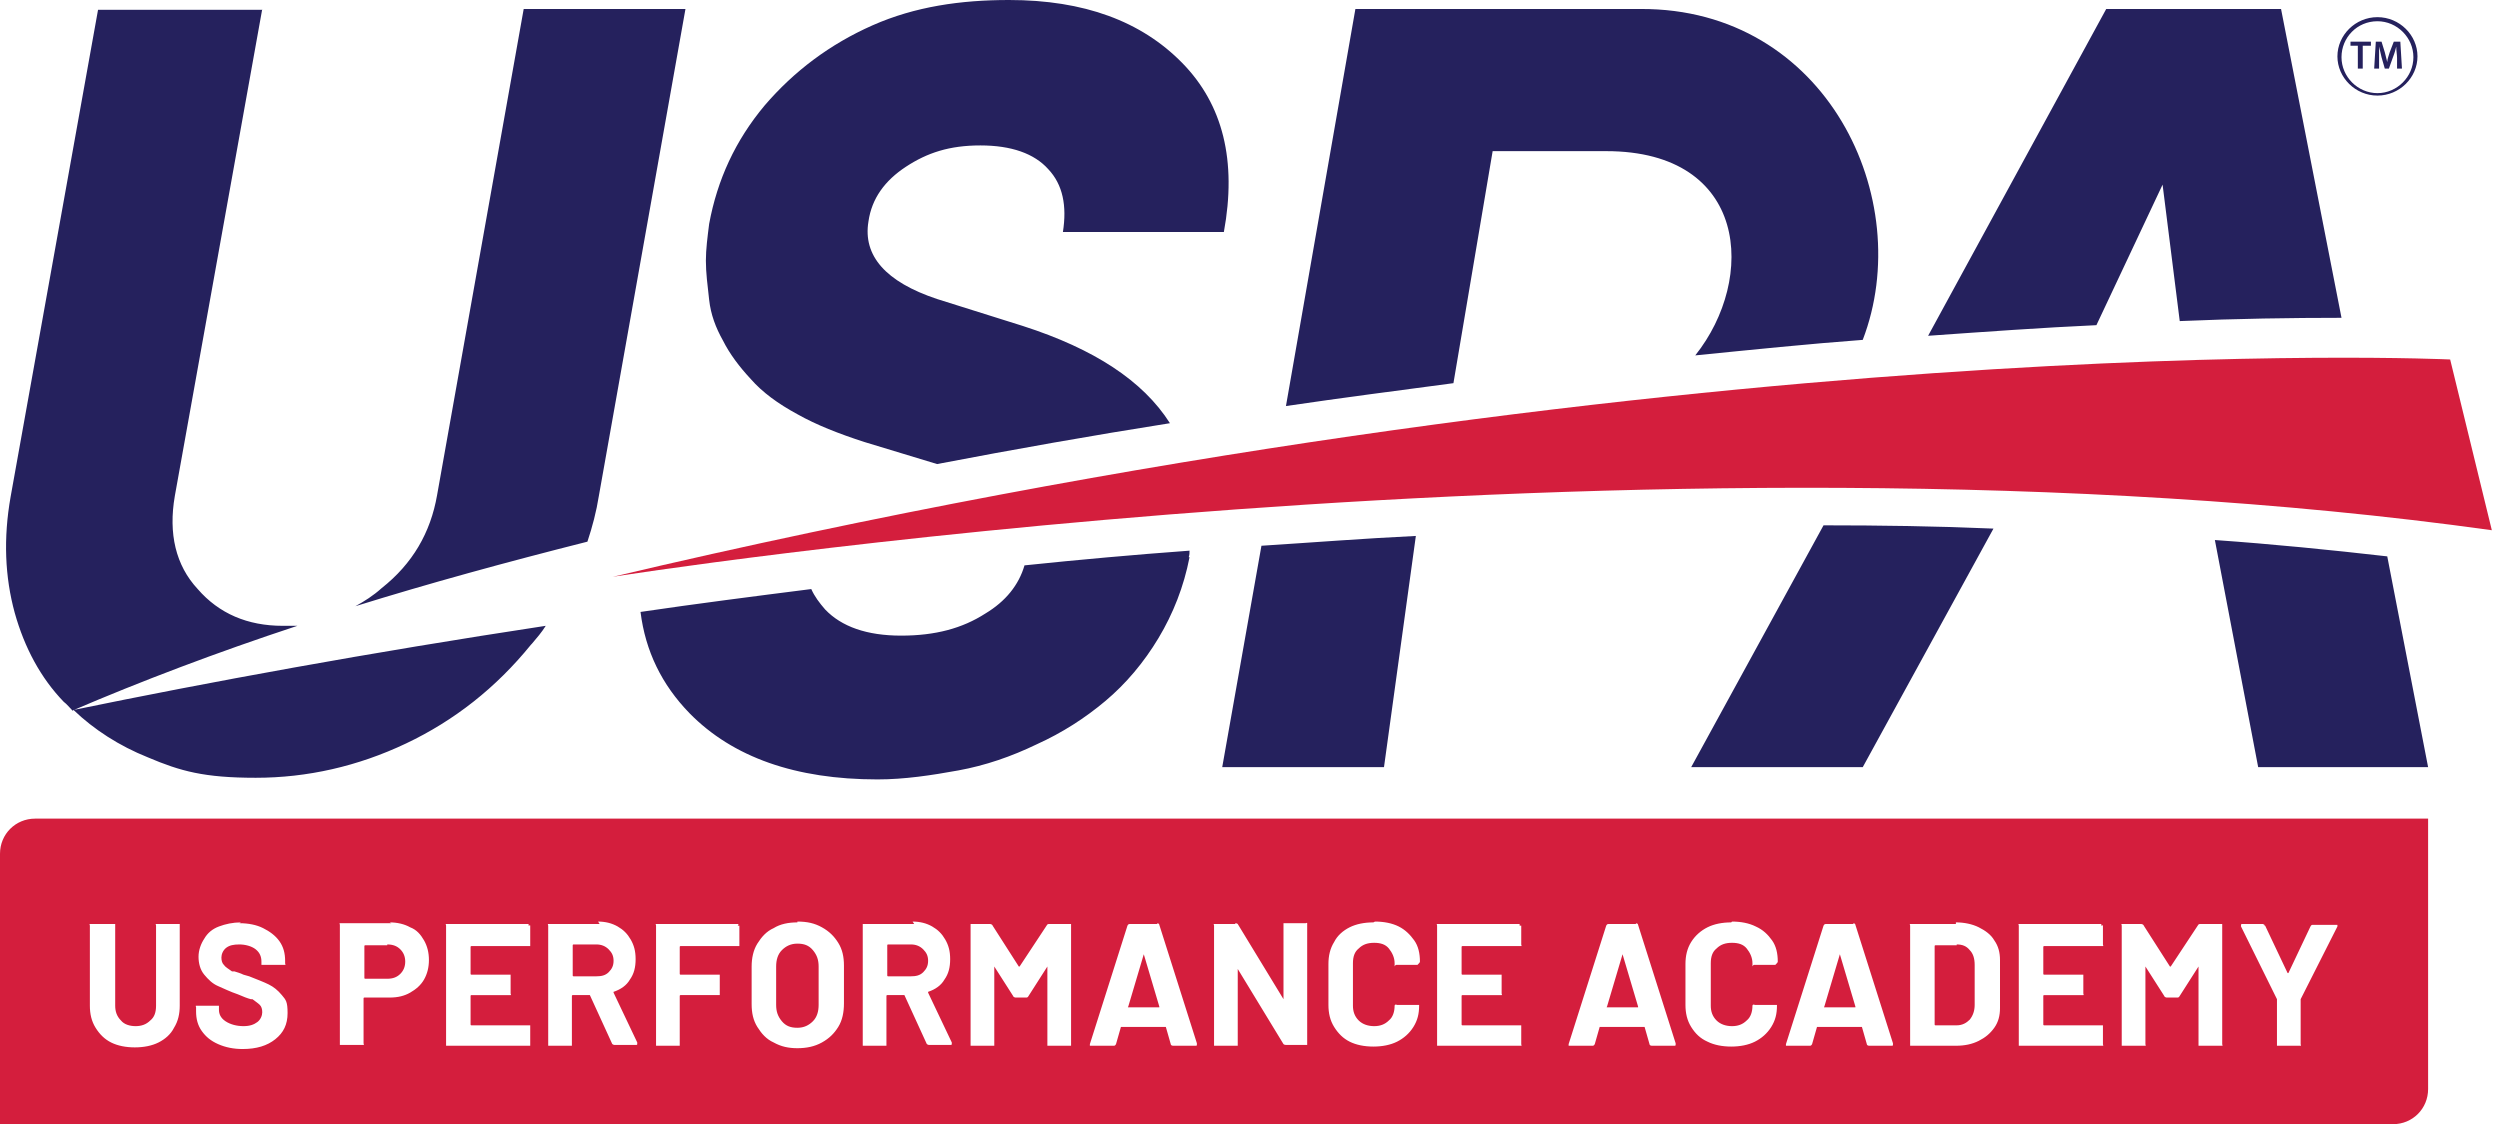 <?xml version="1.0" encoding="UTF-8"?>
<svg xmlns="http://www.w3.org/2000/svg" version="1.1" viewBox="0 0 306 137.6">
  <defs>
    <style>
      .cls-1 {
      fill: #25215d;
      }

      .cls-1, .cls-2 {
      fill-rule: evenodd;
      }

      .cls-2 {
      fill: #d41e3d;
      }
    </style>
  </defs>
  <!-- Generator: Adobe Illustrator 28.7.5, SVG Export Plug-In . SVG Version: 1.2.0 Build 176)  -->
  <g>
    <g id="Artwork">
      <g>
        <path class="cls-1" d="M145.6,68.2c-.7,3.6-2,6.9-3.8,9.9-1.8,3-4,5.6-6.5,7.7s-5.3,3.9-8.4,5.3c-3.1,1.5-6.3,2.6-9.6,3.2s-6.6,1.1-9.9,1.1c-10,0-17.7-2.7-23-8.1-3.4-3.5-5.4-7.6-6-12.4h0c6.8-1,13.8-1.9,20.9-2.8.4.9,1,1.7,1.7,2.5,2,2.1,5.1,3.2,9.3,3.2s7.5-.9,10.3-2.7c2.5-1.5,4.1-3.5,4.8-5.9,6.7-.7,13.4-1.3,20.2-1.8,0,.3,0,.5-.1.8h0ZM65,78.9c-4.3,5.3-9.4,9.3-15.3,12.1-5.9,2.8-12.1,4.2-18.4,4.2s-9.2-.8-13.2-2.5c-3.5-1.4-6.6-3.4-9.1-5.8,16.5-3.4,36.1-7,57.8-10.3h0c-.5.8-1.1,1.5-1.7,2.2h0ZM271.1,66.1c7.1.5,14.1,1.2,21.1,2l5,25.8h-20.8l-5.3-27.8ZM223.2,64.3c6.9,0,13.9.1,20.8.4l-16,29.2h-21l16.2-29.6ZM173.3,65.6l-3.9,28.3h-19.8l4.8-27.1c6.3-.4,12.6-.9,18.9-1.2h0ZM32.1,1.1l-10.7,59.6c-.8,4.6.1,8.5,2.8,11.4,2.6,3,6.1,4.5,10.4,4.5s1.2,0,1.8,0h0c-10,3.3-19.2,6.8-27.6,10.4h.1c-.4-.4-.7-.8-1.1-1.1-2.8-2.9-4.8-6.6-6-10.9-1.2-4.4-1.4-9.1-.5-14.2L12,1.2h20.1,0ZM83.9,1.1l-10.6,59.6c-.3,1.9-.8,3.8-1.4,5.6-9.9,2.5-19.4,5.1-28.4,7.9h0c1.1-.6,2.2-1.3,3.2-2.2,3.8-3,6-6.8,6.8-11.4L64.1,1.1h19.8ZM123.5,0c9.2,0,16.2,2.6,21.2,7.7,5,5.1,6.7,12,5.1,20.7h-19.7c.5-3.2,0-5.8-1.8-7.7-1.7-1.9-4.5-2.9-8.3-2.9s-6.5.9-9.1,2.6c-2.6,1.7-4.2,3.9-4.6,6.7-.7,4.2,2.1,7.4,8.4,9.5l10.5,3.3c8.7,2.8,14.7,6.7,18,11.9-9.5,1.5-19.1,3.2-28.5,5l-8.9-2.7c-3.1-1-5.9-2.1-8.2-3.4-2.4-1.3-4.3-2.7-5.7-4.3-1.4-1.5-2.6-3.1-3.4-4.7-.9-1.6-1.5-3.2-1.7-5s-.4-3.3-.4-4.8c0-1.4.2-2.9.4-4.5,1-5.4,3.2-10.2,6.8-14.5,3.6-4.2,8-7.5,13.2-9.8S117.6,0,123.5,0h0ZM200.8,1.1c22.8-.1,33.8,23.3,27.2,40.5h0c-6.7.5-13.5,1.2-20.5,1.9,7.5-9.4,6.5-25-10.9-25h-13.9l-4.8,28.4c-6.8.9-13.7,1.8-20.5,2.8L165.9,1.1h34.9ZM279.2,1.1l7.4,37.8c-6.1,0-12.8.1-19.8.4l-2.1-16.7-8.1,17.2c-6.6.3-13.5.8-20.6,1.3L257.8,1.1h21.4Z"/>
        <path class="cls-1" d="M291,2.1c2.7,0,4.9,2.2,4.9,4.8s-2.2,4.8-4.9,4.8-4.9-2.2-4.9-4.8,2.2-4.8,4.9-4.8h0ZM291,2.6c-2.5,0-4.4,2-4.4,4.4s2,4.4,4.4,4.4,4.4-2,4.4-4.4-2-4.4-4.4-4.4h0ZM290.2,5.1v.5h-1v2.8h-.6v-2.8h-.9v-.5h2.5ZM291.5,5.1l.4,1.3c.1.4.2.8.3,1.2h0c0-.4.2-.8.3-1.2l.5-1.3h.8l.2,3.3h-.6v-1.3c0-.4-.1-.9-.1-1.4h0c-.1.4-.2.8-.4,1.3l-.5,1.4h-.5l-.4-1.4c-.1-.4-.2-.9-.3-1.3h0c0,.4,0,1,0,1.4v1.3h-.6l.2-3.3h.8,0Z"/>
      </g>
      <g>
        <path class="cls-2" d="M297.2,100.2v33.1c0,2.4-1.9,4.3-4.3,4.3H0v-33.1c0-2.4,1.9-4.3,4.3-4.3h293ZM97.6,112.9c-1.1,0-2.1.2-2.9.7-.9.4-1.5,1.1-2,1.9-.5.8-.7,1.8-.7,2.8h0v4.6c0,1.1.2,2,.7,2.8s1.1,1.5,2,1.9c.9.5,1.8.7,2.9.7s2.1-.2,3-.7,1.5-1.1,2-1.9c.5-.8.7-1.8.7-2.9h0v-4.6c0-1.1-.2-2-.7-2.8-.5-.8-1.1-1.4-2-1.9s-1.8-.7-3-.7h0ZM168.1,112.9c-1.1,0-2.1.2-2.9.6s-1.5,1-1.9,1.8c-.5.8-.7,1.7-.7,2.7h0v5c0,1,.2,1.9.7,2.7s1.1,1.4,1.9,1.8,1.8.6,2.9.6,2.1-.2,2.9-.6c.8-.4,1.5-1,2-1.8.5-.8.7-1.6.7-2.6s0-.1,0-.1-.1,0-.2,0h-2.5c-.2-.1-.3,0-.3.1,0,.7-.2,1.4-.7,1.8-.5.5-1.1.7-1.8.7s-1.4-.2-1.9-.7-.7-1.1-.7-1.8h0v-5.2c0-.8.2-1.4.7-1.8.5-.5,1.1-.7,1.9-.7s1.4.2,1.8.7.7,1.1.7,1.8,0,.2.2.2h2.6c.2-.2.3-.3.3-.4,0-1-.2-1.9-.7-2.6s-1.1-1.3-1.9-1.7c-.8-.4-1.8-.6-2.9-.6h0ZM13.7,113.1h-2.5c0,0-.1,0-.2,0s0,.1,0,.2h0v9.8c0,1,.2,1.9.7,2.7.5.8,1.1,1.4,1.9,1.8.8.4,1.8.6,2.9.6s2.1-.2,2.9-.6c.8-.4,1.5-1,1.9-1.8.5-.8.7-1.7.7-2.7h0v-9.8c0,0,0-.1,0-.2,0,0-.1,0-.2,0h-2.5c0,0-.1,0-.2,0s0,.1,0,.2h0v9.8c0,.8-.2,1.4-.7,1.8-.5.5-1.1.7-1.8.7s-1.4-.2-1.8-.7c-.5-.5-.7-1.1-.7-1.8h0v-9.8c0,0,0-.1,0-.2,0,0-.1,0-.2,0h0ZM211.9,112.9c-1.1,0-2.1.2-2.9.6s-1.5,1-2,1.8c-.5.8-.7,1.7-.7,2.7h0v5c0,1,.2,1.9.7,2.7s1.1,1.4,2,1.8c.8.4,1.8.6,2.9.6s2.1-.2,2.9-.6c.8-.4,1.5-1,2-1.8.5-.8.7-1.6.7-2.6s0-.1,0-.1-.1,0-.2,0h-2.5c-.2-.1-.3,0-.3.1,0,.7-.2,1.4-.7,1.8-.5.5-1.1.7-1.8.7s-1.4-.2-1.9-.7c-.5-.5-.7-1.1-.7-1.8h0v-5.2c0-.8.2-1.4.7-1.8.5-.5,1.1-.7,1.9-.7s1.4.2,1.8.7.7,1.1.7,1.8,0,.2.2.2h2.6c.2-.2.3-.3.3-.4,0-1-.2-1.9-.7-2.6s-1.1-1.3-2-1.7c-.8-.4-1.8-.6-2.9-.6h0ZM29.5,112.9c-1,0-1.9.2-2.7.5s-1.4.8-1.8,1.5c-.4.6-.7,1.4-.7,2.2s.2,1.6.7,2.2,1,1.1,1.7,1.4c.7.3,1.5.7,2.4,1,.7.3,1.2.5,1.6.6h.2c.4.3.7.5.9.7.2.2.3.5.3.9s-.2.9-.6,1.2c-.4.3-.9.5-1.7.5s-1.6-.2-2.2-.6-.8-.9-.8-1.4h0v-.3c0,0,0-.1,0-.2,0,0-.1,0-.2,0h-2.4c0,0-.1,0-.2,0s0,.1,0,.2h0v.5c0,.9.2,1.7.7,2.4.5.7,1.1,1.2,2,1.6.9.4,1.9.6,3,.6,1.7,0,3-.4,4-1.2s1.5-1.8,1.5-3.2-.2-1.6-.7-2.2-1-1-1.6-1.3-1.4-.6-2.4-1h0l-.7-.2c-.4-.2-.8-.3-1.1-.4h-.3c-.4-.3-.8-.5-1-.8-.2-.2-.3-.5-.3-.9s.2-.9.6-1.2.9-.4,1.6-.4,1.5.2,2,.6.7.9.7,1.5h0v.2c0,0,0,.1,0,.2,0,0,.1,0,.2,0h2.5c0,0,.1,0,.2,0s0-.1,0-.2h0v-.3c0-.9-.2-1.7-.7-2.4-.5-.7-1.2-1.2-2-1.6s-1.8-.6-2.9-.6h0ZM239.4,113.1h-5.4c0,0-.1,0-.2,0s0,.1,0,.2h0v14.5c0,0,0,.1,0,.2,0,0,.1,0,.2,0h5.4c1.1,0,2-.2,2.8-.6.8-.4,1.4-.9,1.9-1.6s.7-1.5.7-2.4h0v-5.9c0-.9-.2-1.7-.7-2.4-.4-.7-1.1-1.2-1.9-1.6s-1.8-.6-2.8-.6h0ZM226.9,113.1h-3.4c-.1,0-.2,0-.3.2h0l-4.6,14.5c0,.1,0,.2,0,.2,0,0,.1,0,.2,0h2.7c.1,0,.2,0,.3-.2h0l.6-2.1c0,0,0,0,.1,0h5.3s0,0,.1,0h0l.6,2.1c0,.1.1.2.3.2h2.7c.2,0,.2,0,.2-.2s0,0,0-.1h0l-4.6-14.5c0-.1-.1-.2-.3-.2h0ZM186,113.1h-9.9c0,0-.1,0-.2,0s0,.1,0,.2h0v14.5c0,0,0,.1,0,.2,0,0,.1,0,.2,0h9.9c0,0,.1,0,.2,0s0-.1,0-.2h0v-2.1c0,0,0-.1,0-.2,0,0-.1,0-.2,0h-7c0,0-.1,0-.1-.1h0v-3.5c0,0,0-.1.1-.1h4.6c0,0,.1,0,.2,0s0-.1,0-.2h0v-2.1c0,0,0-.1,0-.2,0,0-.1,0-.2,0h-4.6c0,0-.1,0-.1-.1h0v-3.3c0,0,0-.1.1-.1h7c0,0,.1,0,.2,0s0-.1,0-.2h0v-2.1c0,0,0-.1,0-.2,0,0-.1,0-.2,0h0ZM141.7,113.1h-3.4c-.1,0-.2,0-.3.2h0l-4.6,14.5c0,.1,0,.2,0,.2,0,0,.1,0,.2,0h2.7c.1,0,.2,0,.3-.2h0l.6-2.1c0,0,0,0,.1,0h5.3s0,0,.1,0h0l.6,2.1c0,.1.1.2.3.2h2.7c.2,0,.2,0,.2-.2s0,0,0-.1h0l-4.6-14.5c0-.1-.1-.2-.3-.2h0ZM200.3,113.1h-3.4c-.1,0-.2,0-.3.2h0l-4.6,14.5c0,.1,0,.2,0,.2,0,0,.1,0,.2,0h2.7c.1,0,.2,0,.3-.2h0l.6-2.1c0,0,0,0,.1,0h5.3s0,0,.1,0h0l.6,2.1c0,.1.1.2.3.2h2.7c.2,0,.2,0,.2-.2s0,0,0-.1h0l-4.6-14.5c0-.1-.1-.2-.3-.2h0ZM121.5,113.1h-2.5c0,0-.1,0-.2,0,0,0,0,.1,0,.2h0v14.5c0,0,0,.1,0,.2,0,0,.1,0,.2,0h2.5c0,0,.1,0,.2,0,0,0,0-.1,0-.2h0v-9.4c0,0,0,0,0-.1,0,0,0,0,0,0h0l2.3,3.6c0,.1.2.2.3.2h1.3c.1,0,.2,0,.3-.2h0l2.3-3.6s0,0,0,0,0,0,0,0h0v9.5c0,0,0,.1,0,.2,0,0,.1,0,.2,0h2.5c0,0,.1,0,.2,0,0,0,0-.1,0-.2h0v-14.5c0,0,0-.1,0-.2,0,0-.1,0-.2,0h-2.5c-.1,0-.2,0-.3.2h0l-3.3,5s0,0-.1,0h0l-3.2-5c0-.1-.2-.2-.3-.2h0ZM151.2,113.1h-2.4c0,0-.1,0-.2,0s0,.1,0,.2h0v14.5c0,0,0,.1,0,.2,0,0,.1,0,.2,0h2.5c0,0,.1,0,.2,0,0,0,0-.1,0-.2h0v-9.1c0,0,0,0,0-.1,0,0,0,0,0,0h0l5.6,9.2c0,0,.1.1.3.1h2.4c0,0,.1,0,.2,0,0,0,0-.1,0-.2h0v-14.5c0,0,0-.1,0-.2s-.1,0-.2,0h-2.5c0,0-.1,0-.2,0,0,0,0,.1,0,.2h0v9c0,0,0,0,0,.1s0,0,0,0h0l-5.6-9.2c0,0-.1-.1-.3-.1h0ZM262.4,113.1h-2.5c0,0-.1,0-.2,0s0,.1,0,.2h0v14.5c0,0,0,.1,0,.2,0,0,.1,0,.2,0h2.5c0,0,.1,0,.2,0s0-.1,0-.2h0v-9.4c0,0,0,0,0-.1,0,0,0,0,0,0h0l2.3,3.6c0,.1.2.2.3.2h1.3c.1,0,.2,0,.3-.2h0l2.3-3.6s0,0,0,0,0,0,0,0h0v9.5c0,0,0,.1,0,.2,0,0,.1,0,.2,0h2.5c0,0,.1,0,.2,0s0-.1,0-.2h0v-14.5c0,0,0-.1,0-.2,0,0-.1,0-.2,0h-2.5c-.1,0-.2,0-.3.2h0l-3.3,5s0,0-.1,0h0l-3.2-5c0-.1-.2-.2-.3-.2h0ZM111.9,113.1h-6.1c0,0-.1,0-.2,0,0,0,0,.1,0,.2h0v14.5c0,0,0,.1,0,.2,0,0,.1,0,.2,0h2.5c0,0,.1,0,.2,0,0,0,0-.1,0-.2h0v-5.9c0,0,0-.1.1-.1h2c0,0,.1,0,.1,0h0l2.7,5.9c0,.1.2.2.3.2h2.6c.2,0,.2,0,.2-.2s0,0,0-.1h0l-2.9-6.1c0,0,0-.1,0-.1.9-.3,1.6-.8,2-1.5.5-.7.7-1.5.7-2.5s-.2-1.7-.6-2.4c-.4-.7-.9-1.2-1.6-1.6s-1.5-.6-2.4-.6h0ZM47.9,113h-6.1c0,0-.1,0-.2,0s0,.1,0,.2h0v14.5c0,0,0,.1,0,.2,0,0,.1,0,.2,0h2.5c0,0,.1,0,.2,0s0-.1,0-.2h0v-5.5c0,0,0-.1.1-.1h3.1c1,0,1.8-.2,2.5-.6.7-.4,1.3-.9,1.7-1.6s.6-1.5.6-2.4-.2-1.7-.6-2.4-.9-1.3-1.7-1.6c-.7-.4-1.6-.6-2.5-.6h0ZM257.2,113.1h-9.9c0,0-.1,0-.2,0s0,.1,0,.2h0v14.5c0,0,0,.1,0,.2,0,0,.1,0,.2,0h9.9c0,0,.1,0,.2,0s0-.1,0-.2h0v-2.1c0,0,0-.1,0-.2,0,0-.1,0-.2,0h-7c0,0-.1,0-.1-.1h0v-3.5c0,0,0-.1.1-.1h4.6c0,0,.1,0,.2,0s0-.1,0-.2h0v-2.1c0,0,0-.1,0-.2,0,0-.1,0-.2,0h-4.6c0,0-.1,0-.1-.1h0v-3.3c0,0,0-.1.1-.1h7c0,0,.1,0,.2,0s0-.1,0-.2h0v-2.1c0,0,0-.1,0-.2s-.1,0-.2,0h0ZM64.7,113.1h-9.9c0,0-.1,0-.2,0s0,.1,0,.2h0v14.5c0,0,0,.1,0,.2,0,0,.1,0,.2,0h9.9c0,0,.1,0,.2,0,0,0,0-.1,0-.2h0v-2.1c0,0,0-.1,0-.2,0,0-.1,0-.2,0h-7c0,0-.1,0-.1-.1h0v-3.5c0,0,0-.1.1-.1h4.6c0,0,.1,0,.2,0s0-.1,0-.2h0v-2.1c0,0,0-.1,0-.2,0,0-.1,0-.2,0h-4.6c0,0-.1,0-.1-.1h0v-3.3c0,0,0-.1.1-.1h7c0,0,.1,0,.2,0,0,0,0-.1,0-.2h0v-2.1c0,0,0-.1,0-.2s-.1,0-.2,0h0ZM73.4,113.1h-6.1c0,0-.1,0-.2,0s0,.1,0,.2h0v14.5c0,0,0,.1,0,.2,0,0,.1,0,.2,0h2.5c0,0,.1,0,.2,0,0,0,0-.1,0-.2h0v-5.9c0,0,0-.1.1-.1h2c0,0,.1,0,.1,0h0l2.7,5.9c0,.1.2.2.3.2h2.6c.2,0,.2,0,.2-.2s0,0,0-.1h0l-2.9-6.1c0,0,0-.1,0-.1.9-.3,1.6-.8,2-1.5.5-.7.7-1.5.7-2.5s-.2-1.7-.6-2.4c-.4-.7-.9-1.2-1.6-1.6s-1.5-.6-2.4-.6h0ZM90.4,113.1h-9.9c0,0-.1,0-.2,0s0,.1,0,.2h0v14.5c0,0,0,.1,0,.2,0,0,.1,0,.2,0h2.5c0,0,.1,0,.2,0,0,0,0-.1,0-.2h0v-5.9c0,0,0-.1.1-.1h4.6c0,0,.1,0,.2,0,0,0,0-.1,0-.2h0v-2.1c0,0,0-.1,0-.2,0,0-.1,0-.2,0h-4.6c0,0-.1,0-.1-.1h0v-3.3c0,0,0-.1.1-.1h7c0,0,.1,0,.2,0,0,0,0-.1,0-.2h0v-2.1c0,0,0-.1,0-.2,0,0-.1,0-.2,0h0ZM277.2,113.1h-2.7c-.2,0-.2,0-.2.2s0,0,0,.1h0l4.4,8.9s0,0,0,.1h0v5.4c0,0,0,.1,0,.2,0,0,.1,0,.2,0h2.5c0,0,.1,0,.2,0s0-.1,0-.2h0v-5.4c0,0,0-.1,0-.1h0l4.5-8.9c0-.1,0-.2,0-.2,0,0-.1,0-.2,0h-2.8c-.1,0-.2,0-.3.2h0l-2.7,5.7c0,0,0,0-.1,0h0l-2.7-5.7c0-.1-.2-.2-.3-.2h0ZM97.6,115.5c.8,0,1.4.2,1.9.8s.7,1.2.7,2h0v4.7c0,.8-.2,1.5-.7,2-.5.5-1.1.8-1.9.8s-1.4-.2-1.9-.8-.7-1.2-.7-2h0v-4.7c0-.8.2-1.5.7-2s1.1-.8,1.9-.8h0ZM239.5,115.6c.7,0,1.2.2,1.6.7.4.4.6,1,.6,1.8h0v4.9c0,.7-.2,1.3-.6,1.8-.4.4-.9.7-1.6.7h-2.6c0,0-.1,0-.1-.1h0v-9.6c0,0,0-.1.1-.1h2.6ZM140,116.8s0,0,0,0h0l1.9,6.4c0,0,0,.1,0,.1h-3.8c0,0-.1,0,0-.1h0l1.9-6.4s0,0,0,0h0ZM198.6,116.8s0,0,0,0h0l1.9,6.4c0,0,0,.1,0,.1h-3.8c0,0-.1,0,0-.1h0l1.9-6.4s0,0,0,0h0ZM225.2,116.8s0,0,0,0h0l1.9,6.4c0,0,0,.1,0,.1h-3.8c0,0-.1,0,0-.1h0l1.9-6.4s0,0,0,0h0ZM47.4,115.6c.7,0,1.2.2,1.6.6s.6.9.6,1.5-.2,1.1-.6,1.5c-.4.4-.9.6-1.6.6h-2.7c0,0-.1,0-.1-.1h0v-3.9c0,0,0-.1.1-.1h2.7ZM73,115.6c.6,0,1.1.2,1.5.6.4.4.6.8.6,1.4s-.2,1-.6,1.4-.9.5-1.5.5h-2.8c0,0-.1,0-.1-.1h0v-3.7c0,0,0-.1.1-.1h2.8ZM111.5,115.6c.6,0,1.1.2,1.5.6.4.4.6.8.6,1.4s-.2,1-.6,1.4-.9.5-1.5.5h-2.8c0,0-.1,0-.1-.1h0v-3.7c0,0,0-.1.1-.1h2.8Z"/>
        <path class="cls-2" d="M299.9,44s-93.6-4.4-224.9,26.6c0,0,126.8-20.1,230-5.7,0,0-5.1-20.9-5.1-20.9Z"/>
      </g>
    </g>
  </g>
</svg>